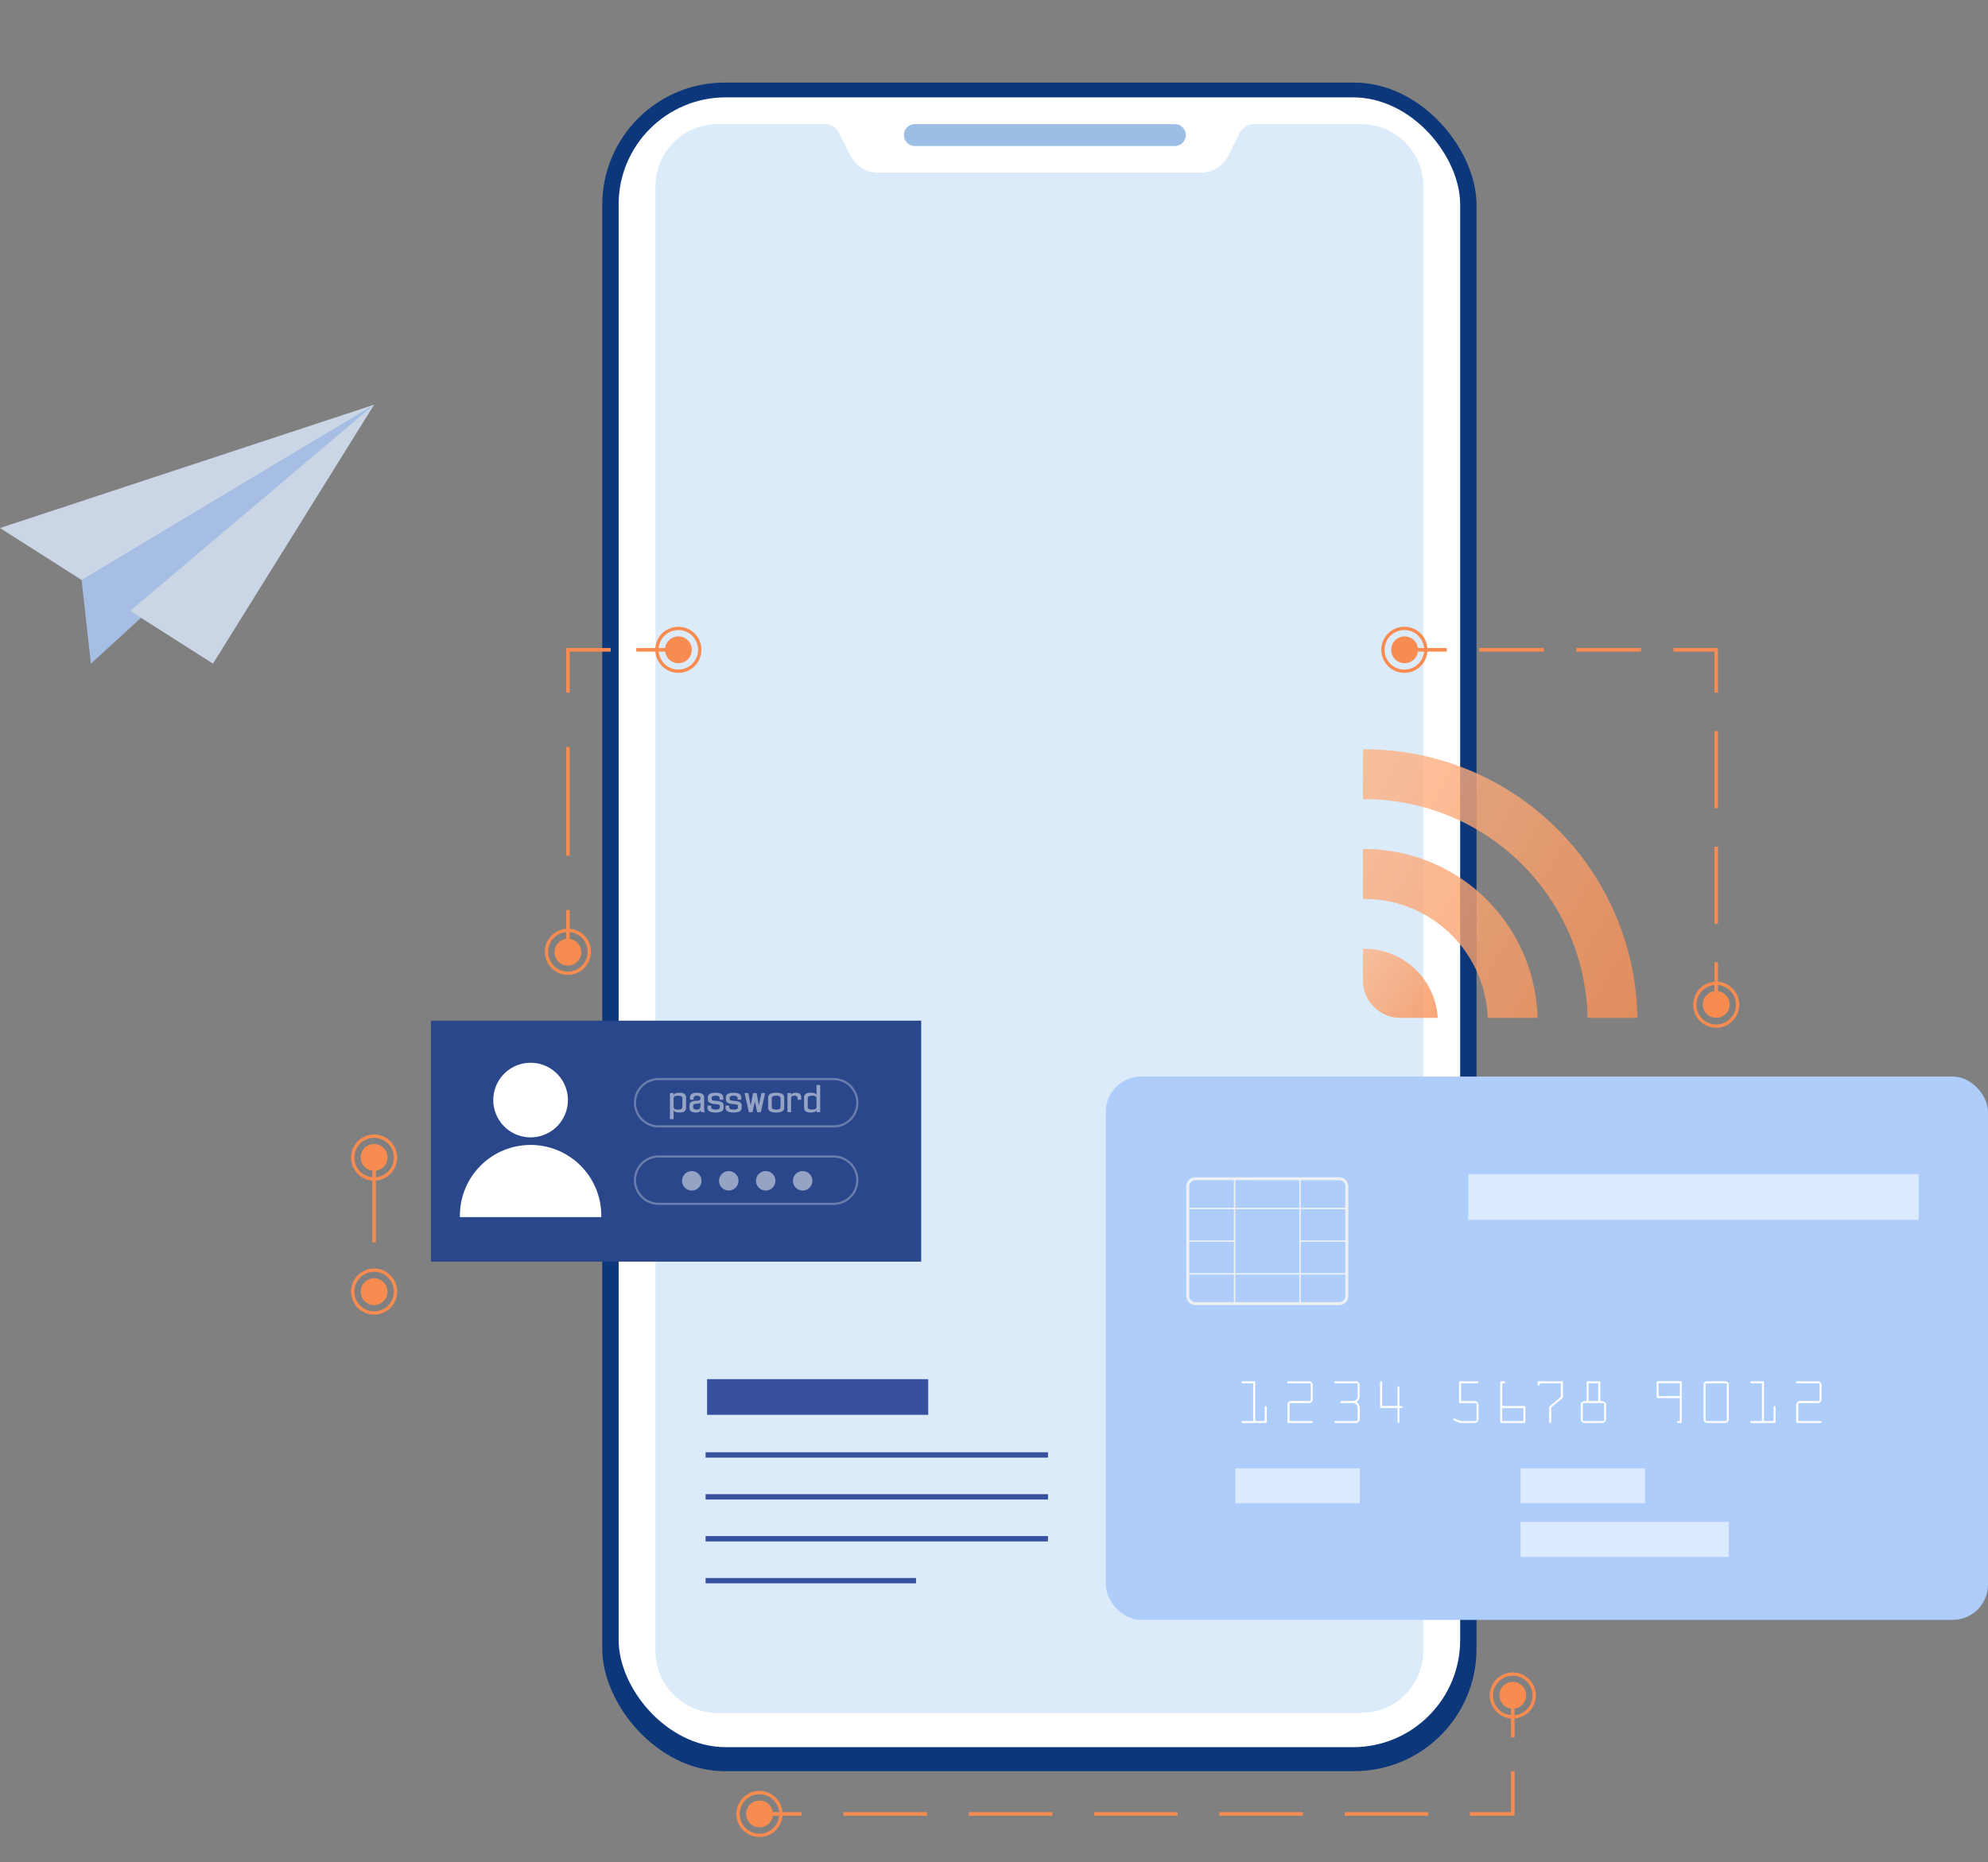 <svg xmlns="http://www.w3.org/2000/svg" xmlns:xlink="http://www.w3.org/1999/xlink" width="489.326" height="458.427" viewBox="0 0 489.326 458.427">
  <rect x="0" y="0" width="489.326" height="458.427" fill="#808080" stroke="none"/>
  <defs>
    <linearGradient id="linear-gradient" x1="-0.527" y1="-0.032" x2="1.172" y2="1.029" gradientUnits="objectBoundingBox">
      <stop offset="0" stop-color="#fec198"/>
      <stop offset="1" stop-color="#f88c50"/>
    </linearGradient>
    <linearGradient id="linear-gradient-2" x1="-0.502" y1="-0.118" x2="1.221" y2="0.898" xlink:href="#linear-gradient"/>
    <linearGradient id="linear-gradient-3" x1="-1.003" y1="-0.394" x2="1.705" y2="1.223" xlink:href="#linear-gradient"/>
  </defs>
  <g id="Group_6491" data-name="Group 6491" transform="translate(148.24 20.33)">
    <rect id="Rectangle_6143" data-name="Rectangle 6143" width="215.192" height="415.708" rx="30.103" fill="#0c387b"/>
    <rect id="Rectangle_6144" data-name="Rectangle 6144" width="207.134" height="406.16" rx="26.367" transform="translate(4.029 3.64)" fill="#fff"/>
    <path id="Path_11612" data-name="Path 11612" d="M485.529,290.407V650.932a15.311,15.311,0,0,1-15.311,15.311H311.84a15.31,15.31,0,0,1-15.31-15.311V290.407A15.31,15.31,0,0,1,311.84,275.1h26.411a3.874,3.874,0,0,1,3.462,2.138l2.8,5.6a7.565,7.565,0,0,0,6.784,4.2h79.455a7.565,7.565,0,0,0,6.784-4.2l2.8-5.6a3.874,3.874,0,0,1,3.462-2.138h26.411A15.311,15.311,0,0,1,485.529,290.407Z" transform="translate(-283.433 -264.868)" fill="#dcebf9"/>
    <path id="Path_11613" data-name="Path 11613" d="M435.954,280.485H371.96a2.7,2.7,0,0,1-2.695-2.695h0a2.7,2.7,0,0,1,2.695-2.695h63.994a2.7,2.7,0,0,1,2.695,2.695h0A2.7,2.7,0,0,1,435.954,280.485Z" transform="translate(-295.013 -264.868)" fill="#9cbee5"/>
  </g>
  <g id="Group_6492" data-name="Group 6492" transform="translate(335.485 184.469)" opacity="0.8">
    <path id="Path_11614" data-name="Path 11614" d="M522.056,533.563a18.061,18.061,0,0,0-18.385-17l-.015.016v7.791a9.192,9.192,0,0,0,9.191,9.192Z" transform="translate(-503.656 -467.45)" fill="url(#linear-gradient)"/>
    <path id="Path_11615" data-name="Path 11615" d="M558.935,524.264h12.278a67.164,67.164,0,0,0-67.549-66.112l-.008.009v12.277c.133,0,.265-.01.4-.01A54.94,54.94,0,0,1,558.935,524.264Z" transform="translate(-503.656 -458.151)" fill="url(#linear-gradient-2)"/>
    <path id="Path_11616" data-name="Path 11616" d="M534.354,528.914h12.277a42.642,42.642,0,0,0-42.958-41.556l-.018.018v12.278c.134,0,.264-.02.4-.02A30.367,30.367,0,0,1,534.354,528.914Z" transform="translate(-503.656 -462.8)" fill="url(#linear-gradient-3)"/>
  </g>
  <g id="Group_6493" data-name="Group 6493" transform="translate(121.366)" opacity="0">
    <path id="Path_11617" data-name="Path 11617" d="M253.849,278.473l22.6-18.651-8.307-3.1a29.918,29.918,0,0,1,48.886,12.134l9.276-3.145a39.714,39.714,0,0,0-68.1-12.7l-9.212-3.436Z" transform="translate(-248.99 -238.751)" fill="#afcdfb"/>
    <path id="Path_11618" data-name="Path 11618" d="M328.722,314.889l-4.858-28.894-22.6,18.65,8.307,3.1a29.917,29.917,0,0,1-48.982-12.422l-9.308,3.049a39.712,39.712,0,0,0,68.225,13.079Z" transform="translate(-249.355 -246.273)" fill="#afcdfb"/>
  </g>
  <g id="Group_6495" data-name="Group 6495" transform="translate(-32.784 99.63)" opacity="0.8">
    <path id="Path_11623" data-name="Path 11623" d="M118.857,421l69.705-63.749L124.29,406.642Z" transform="translate(-63.697 -357.248)" fill="#afcdfb"/>
    <path id="Path_11624" data-name="Path 11624" d="M140.683,421l-52.42-33.391,92.082-30.358Z" transform="translate(-55.479 -357.248)" fill="#dceaff"/>
    <path id="Path_11625" data-name="Path 11625" d="M115.709,400.393l2.3,20.6,9.656-12.986,60.049-50.763Z" transform="translate(-62.851 -357.248)" fill="#afcdfb"/>
  </g>
  <g id="Group_6504" data-name="Group 6504" transform="translate(106.07 251.271)">
    <rect id="Rectangle_6146" data-name="Rectangle 6146" width="120.67" height="59.331" fill="#2b478b"/>
    <g id="Group_6499" data-name="Group 6499" transform="translate(7.136 10.37)">
      <path id="Path_11642" data-name="Path 11642" d="M267.417,559.118a9.181,9.181,0,1,1-9.181-9.18A9.181,9.181,0,0,1,267.417,559.118Z" transform="translate(-240.841 -549.938)" fill="#fff"/>
      <path id="Path_11643" data-name="Path 11643" d="M239.285,591.748a17.4,17.4,0,1,1,34.792,0Z" transform="translate(-239.285 -553.747)" fill="#fff"/>
    </g>
    <g id="Group_6501" data-name="Group 6501" transform="translate(49.959 33.178)">
      <g id="Group_6500" data-name="Group 6500" transform="translate(11.862 3.86)" opacity="0.5">
        <path id="Path_11644" data-name="Path 11644" d="M309.1,584.046a2.39,2.39,0,1,1-2.39-2.39A2.39,2.39,0,0,1,309.1,584.046Z" transform="translate(-304.325 -581.656)" fill="#fff"/>
        <path id="Path_11645" data-name="Path 11645" d="M319.922,584.046a2.39,2.39,0,1,1-2.39-2.39A2.39,2.39,0,0,1,319.922,584.046Z" transform="translate(-306.047 -581.656)" fill="#fff"/>
        <path id="Path_11646" data-name="Path 11646" d="M330.739,584.046a2.39,2.39,0,1,1-2.39-2.39A2.39,2.39,0,0,1,330.739,584.046Z" transform="translate(-307.769 -581.656)" fill="#fff"/>
        <path id="Path_11647" data-name="Path 11647" d="M341.556,584.046a2.39,2.39,0,1,1-2.389-2.39A2.39,2.39,0,0,1,341.556,584.046Z" transform="translate(-309.492 -581.656)" fill="#fff"/>
      </g>
      <path id="Path_11648" data-name="Path 11648" d="M339.382,589.249H296.309a6.092,6.092,0,1,1,0-12.184h43.073a6.092,6.092,0,1,1,0,12.184Zm-43.073-11.654a5.562,5.562,0,0,0,0,11.125h43.073a5.562,5.562,0,1,0,0-11.125Z" transform="translate(-290.217 -577.065)" fill="#fff" opacity="0.3"/>
    </g>
    <g id="Group_6503" data-name="Group 6503" transform="translate(49.959 14.115)">
      <g id="Group_6502" data-name="Group 6502" transform="translate(8.867 1.736)" opacity="0.5">
        <path id="Path_11649" data-name="Path 11649" d="M301.666,558.8v.631q0-.721,1.534-.721t1.535,1.173v2.527q0,1.174-1.535,1.174t-1.534-.722v2.347h-.9V558.8Zm1.083,4.062q1.082,0,1.083-.632v-2.166q0-.632-1.083-.632t-1.083.632v2.166Q301.666,562.863,302.749,562.864Z" transform="translate(-300.763 -556.816)" fill="#fff"/>
        <path id="Path_11650" data-name="Path 11650" d="M308.066,563.586q-1.588,0-1.588-1.174V561.8q0-1.119,1.805-1.119.9,0,.9-.433v-.181q0-.632-.9-.632-.777,0-.777.632v.362h-.9v-.542q0-1.173,1.679-1.173,1.806,0,1.805,1.173v2.979q0,.632.362.632h-.9c-.24,0-.362-.211-.362-.632Q309.185,563.586,308.066,563.586Zm.217-2.184q-.9,0-.9.578v.252q0,.632.9.632t.9-.852v-.935Q309.185,561.4,308.283,561.4Z" transform="translate(-301.673 -556.816)" fill="#fff"/>
        <path id="Path_11651" data-name="Path 11651" d="M313.741,560.7q1.985.083,1.985,1.083v.631q0,1.174-1.985,1.174t-1.986-1.174v-.541h.9v.361q0,.632,1.084.632t1.083-.632v-.271q0-.386-1.083-.451-1.9-.077-1.9-1.174v-.451q0-1.173,1.9-1.173t1.9,1.173v.542h-.9v-.362q0-.632-.992-.632t-.994.632v.209Q312.747,560.653,313.741,560.7Z" transform="translate(-302.513 -556.816)" fill="#fff"/>
        <path id="Path_11652" data-name="Path 11652" d="M319.025,560.7q1.985.083,1.986,1.083v.631q0,1.174-1.986,1.174t-1.986-1.174v-.541h.9v.361q0,.632,1.084.632t1.083-.632v-.271q0-.386-1.083-.451-1.9-.077-1.9-1.174v-.451q0-1.173,1.9-1.173t1.9,1.173v.542h-.9v-.362q0-.632-.993-.632t-.993.632v.209Q318.032,560.653,319.025,560.7Z" transform="translate(-303.354 -556.816)" fill="#fff"/>
        <path id="Path_11653" data-name="Path 11653" d="M323.668,563.513l-1.048-4.694h.9l.615,3.033.559-3.033h.9l.525,3.033.649-3.033h.9l-1.047,4.694h-.9l-.578-2.636-.577,2.636Z" transform="translate(-304.243 -556.833)" fill="#fff"/>
        <path id="Path_11654" data-name="Path 11654" d="M333.469,562.412q0,1.174-1.986,1.174t-1.986-1.174v-2.527q0-1.173,1.986-1.173t1.986,1.173Zm-.9-2.347q0-.632-1.083-.632t-1.083.632v2.166q0,.632,1.083.632t1.083-.632Z" transform="translate(-305.338 -556.816)" fill="#fff"/>
        <path id="Path_11655" data-name="Path 11655" d="M335.161,558.8h.9v.631q0-.721,1.245-.721t1.246,1.173v.542h-.9v-.362q0-.632-.795-.632t-.794.632v3.43h-.9Z" transform="translate(-306.24 -556.816)" fill="#fff"/>
        <path id="Path_11656" data-name="Path 11656" d="M343.1,563.137V562.5q0,.723-1.534.722t-1.534-1.174v-2.527q0-1.173,1.534-1.173t1.534.721v-2.617h.9v6.68Zm-1.083-4.063q-1.085,0-1.084.632v2.166q0,.632,1.084.632t1.083-.632v-2.166Q343.1,559.075,342.022,559.074Z" transform="translate(-307.016 -556.457)" fill="#fff"/>
      </g>
      <path id="Path_11657" data-name="Path 11657" d="M339.382,566.577H296.309a6.092,6.092,0,1,1,0-12.185h43.073a6.092,6.092,0,1,1,0,12.185Zm-43.073-11.655a5.562,5.562,0,0,0,0,11.125h43.073a5.562,5.562,0,1,0,0-11.125Z" transform="translate(-290.217 -554.392)" fill="#fff" opacity="0.3"/>
    </g>
  </g>
  <g id="Group_6507" data-name="Group 6507" transform="translate(272.181 265.037)" style="isolation: isolate">
    <g id="Group_6506" data-name="Group 6506">
      <rect id="Rectangle_6147" data-name="Rectangle 6147" width="217.145" height="133.751" rx="8.688" fill="#afcdfb"/>
      <path id="Path_11658" data-name="Path 11658" d="M489.57,614.926h-35.4a2.24,2.24,0,0,1-2.237-2.236V585.7a2.24,2.24,0,0,1,2.237-2.236h35.4a2.24,2.24,0,0,1,2.238,2.236V612.69A2.24,2.24,0,0,1,489.57,614.926Zm-35.4-30.746a1.517,1.517,0,0,0-1.516,1.516V612.69a1.517,1.517,0,0,0,1.516,1.516h35.4a1.519,1.519,0,0,0,1.517-1.516V585.7a1.519,1.519,0,0,0-1.517-1.516Z" transform="translate(-432.117 -558.67)" fill="#edf0f2"/>
      <path id="Path_11659" data-name="Path 11659" d="M491.662,608.842H452.148V592.388h39.514Zm-39.154-.361H491.3V592.748H452.508Z" transform="translate(-432.151 -560.092)" fill="#edf0f2"/>
      <path id="Path_11660" data-name="Path 11660" d="M482.315,614.781H465.861V583.675h16.454Zm-16.094-.361h15.734V584.035H466.221Z" transform="translate(-434.334 -558.704)" fill="#edf0f2"/>
      <rect id="Rectangle_6148" data-name="Rectangle 6148" width="11.53" height="0.36" transform="translate(20.177 40.342)" fill="#edf0f2"/>
      <rect id="Rectangle_6149" data-name="Rectangle 6149" width="11.53" height="0.36" transform="translate(47.801 40.342)" fill="#edf0f2"/>
      <g id="Group_6505" data-name="Group 6505" transform="translate(33.404 74.991)" style="mix-blend-mode: lighten;isolation: isolate">
        <path id="Path_11661" data-name="Path 11661" d="M474.3,653.221c0,.162-.087.242-.26.242h-5.707c-.162,0-.242-.087-.242-.261,0-.149.08-.224.242-.224h2.629v-9.287h-2.594a.228.228,0,0,1-.259-.259c0-.162.091-.242.276-.242h3.078v9.788h2.353v-3.424a.2.2,0,0,1,.077-.156.244.244,0,0,1,.165-.07.227.227,0,0,1,.163.078.249.249,0,0,1,.078.182Z" transform="translate(-468.094 -643.172)" fill="#fff"/>
        <path id="Path_11662" data-name="Path 11662" d="M487.538,652.978a.226.226,0,0,1,.147.069.241.241,0,0,1,.077.19.2.2,0,0,1-.225.225h-6v-4.444a.973.973,0,0,1,.969-.969h4.773v-4.359h-5.534a.229.229,0,0,1-.26-.259.248.248,0,0,1,.078-.156.254.254,0,0,1,.2-.086h5.05a.9.9,0,0,1,.674.284.954.954,0,0,1,.277.684v3.424a.975.975,0,0,1-.277.7.9.9,0,0,1-.674.284h-4.773v4.411Z" transform="translate(-470.226 -643.172)" fill="#fff"/>
        <path id="Path_11663" data-name="Path 11663" d="M501.524,652.511a.889.889,0,0,1-.294.674.973.973,0,0,1-.692.277h-5a.213.213,0,0,1-.241-.242c0-.161.087-.242.259-.242h5.448v-3.25a1.173,1.173,0,0,0-.337-.814,1.1,1.1,0,0,0-.838-.363h-2.871c-.14,0-.208-.08-.208-.242s.077-.259.225-.259h2.871a1.108,1.108,0,0,0,.838-.355,1.135,1.135,0,0,0,.337-.8v-3.2h-5.535c-.161,0-.241-.086-.241-.259s.087-.242.26-.242h5.032a.921.921,0,0,1,.675.276.94.94,0,0,1,.276.693V646.8a1.939,1.939,0,0,1-.129.726,2.132,2.132,0,0,1-.6.743,3.368,3.368,0,0,1,.614.831,1.524,1.524,0,0,1,.148.624Z" transform="translate(-472.417 -643.172)" fill="#fff"/>
        <path id="Path_11664" data-name="Path 11664" d="M513.414,653.221a.214.214,0,0,1-.242.242c-.151,0-.225-.08-.225-.242v-3.442h-4.288v-6.329a.228.228,0,0,1,.094-.182.307.307,0,0,1,.2-.077.2.2,0,0,1,.155.077.314.314,0,0,1,.069.217v5.793h3.771v-4.6c0-.161.075-.243.225-.243a.247.247,0,0,1,.165.07.224.224,0,0,1,.077.173v4.6a2.845,2.845,0,0,1,.448.026.54.54,0,0,1,.218.07.112.112,0,0,1,.06.086v.061a.231.231,0,0,1-.085.208.63.63,0,0,1-.294.05h-.346Z" transform="translate(-474.552 -643.172)" fill="#fff"/>
        <path id="Path_11665" data-name="Path 11665" d="M536.3,652.511a.946.946,0,0,1-.951.952h-3.287a1.6,1.6,0,0,1-.759-.173l-1.056-.451a.223.223,0,0,1-.155-.241c0-.161.069-.242.207-.242a.7.7,0,0,1,.311.1l.883.379a1.7,1.7,0,0,0,.569.14h3.754v-4.411h-4.29V643.19h4.532a.212.212,0,0,1,.173.086.285.285,0,0,1,.068.173.314.314,0,0,1-.051.156.206.206,0,0,1-.19.086h-4.048v4.375h3.339a.991.991,0,0,1,.951.969Z" transform="translate(-477.965 -643.172)" fill="#fff"/>
        <path id="Path_11666" data-name="Path 11666" d="M550.022,653.221a.23.23,0,0,1-.077.165.238.238,0,0,1-.165.077h-5.69a.23.23,0,0,1-.258-.261v-9.77a.244.244,0,0,1,.068-.165.267.267,0,0,1,.209-.077h.69a.209.209,0,0,1,.2.121.486.486,0,0,1,.061.207c0,.046-.032.087-.1.121a1.122,1.122,0,0,1-.441.052h-.191v5.6H549.8a.217.217,0,0,1,.148.079.289.289,0,0,1,.077.215Zm-.483-.242V649.8h-5.223v3.182Z" transform="translate(-480.152 -643.172)" fill="#fff"/>
        <path id="Path_11667" data-name="Path 11667" d="M558.134,653.2c0,.173-.082.261-.242.261a.277.277,0,0,1-.2-.077.249.249,0,0,1-.077-.183v-3.562a.339.339,0,0,1,.1-.276l2.784-2.353v-3.32h-5.1a2.569,2.569,0,0,1-.173.467.2.2,0,0,1-.173.12c-.172,0-.259-.08-.259-.241v-.589a.233.233,0,0,1,.087-.182.274.274,0,0,1,.19-.077H561v3.891a.375.375,0,0,1-.1.242l-2.767,2.352Z" transform="translate(-481.898 -643.172)" fill="#fff"/>
        <path id="Path_11668" data-name="Path 11668" d="M573.63,652.511a.889.889,0,0,1-.294.674.954.954,0,0,1-.674.277h-4.29a.945.945,0,0,1-.683-.277.9.9,0,0,1-.286-.674v-3.493a1.237,1.237,0,0,1,.044-.321.693.693,0,0,1,.19-.311,1.108,1.108,0,0,1,.432-.242,2.608,2.608,0,0,1,.787-.094v-4.618c0-.162.087-.242.261-.242h2.853a.236.236,0,0,1,.182.086.278.278,0,0,1,.078.19v4.6a2.519,2.519,0,0,1,.727.086,1.191,1.191,0,0,1,.432.225.612.612,0,0,1,.2.311,1.4,1.4,0,0,1,.044.346Zm-.484.467v-4.411h-5.24v4.411Zm-1.435-4.912v-4.375h-2.387v4.375Z" transform="translate(-483.905 -643.172)" fill="#fff"/>
        <path id="Path_11669" data-name="Path 11669" d="M595.81,653.217c0,.162-.075.242-.224.242h-.726a.2.2,0,0,1-.191-.1.354.354,0,0,1-.051-.165.472.472,0,0,0,.043-.111.1.1,0,0,1,.061-.071.581.581,0,0,1,.19-.034c.092-.005.23-.008.415-.008v-5.638h-5.447a.225.225,0,0,1-.19-.087.3.3,0,0,1-.071-.19v-3.631a.23.23,0,0,1,.087-.19.294.294,0,0,1,.19-.071h5.69a.227.227,0,0,1,.146.071.238.238,0,0,1,.077.19Zm-.466-6.381v-3.149H590.1v3.149Z" transform="translate(-487.442 -643.168)" fill="#fff"/>
        <path id="Path_11670" data-name="Path 11670" d="M609.565,652.563a.885.885,0,0,1-.261.622.859.859,0,0,1-.657.277h-4.393a.852.852,0,0,1-.657-.286.913.913,0,0,1-.259-.631v-8.458a.861.861,0,0,1,.276-.623.882.882,0,0,1,.641-.276h4.428a.843.843,0,0,1,.605.276.86.86,0,0,1,.278.623Zm-.468.415v-9.27h-5.258v9.27Z" transform="translate(-489.627 -643.172)" fill="#fff"/>
        <path id="Path_11671" data-name="Path 11671" d="M623.248,653.221c0,.162-.087.242-.261.242H617.28c-.162,0-.242-.087-.242-.261,0-.149.08-.224.242-.224h2.629v-9.287h-2.594a.228.228,0,0,1-.259-.259c0-.162.092-.242.276-.242h3.078v9.788h2.353v-3.424a.2.2,0,0,1,.077-.156.246.246,0,0,1,.165-.07.228.228,0,0,1,.163.078.25.25,0,0,1,.079.182Z" transform="translate(-491.808 -643.172)" fill="#fff"/>
        <path id="Path_11672" data-name="Path 11672" d="M636.482,652.978a.232.232,0,0,1,.148.069.244.244,0,0,1,.077.19.2.2,0,0,1-.225.225h-6v-4.444a.973.973,0,0,1,.969-.969h4.773v-4.359h-5.534a.228.228,0,0,1-.259-.259.246.246,0,0,1,.077-.156.253.253,0,0,1,.2-.086h5.05a.9.9,0,0,1,.674.284.954.954,0,0,1,.277.684v3.424a.975.975,0,0,1-.277.7.9.9,0,0,1-.674.284h-4.773v4.411Z" transform="translate(-493.94 -643.172)" fill="#fff"/>
      </g>
      <rect id="Rectangle_6150" data-name="Rectangle 6150" width="30.625" height="8.601" transform="translate(31.887 96.445)" fill="#dceaff"/>
      <rect id="Rectangle_6151" data-name="Rectangle 6151" width="30.624" height="8.601" transform="translate(102.093 96.445)" fill="#dceaff"/>
      <rect id="Rectangle_6152" data-name="Rectangle 6152" width="51.25" height="8.601" transform="translate(102.093 109.657)" fill="#dceaff"/>
      <rect id="Rectangle_6153" data-name="Rectangle 6153" width="110.869" height="11.234" transform="translate(89.221 24.033)" fill="#dceaff"/>
    </g>
  </g>
  <g id="Group_6508" data-name="Group 6508" transform="translate(181.374 84.544)" opacity="0">
    <path id="Path_11673" data-name="Path 11673" d="M467.943,361.667,394.819,339.3v.013L321.7,361.677s-2.221,36.244-.952,52.47c2.466,31.516,18.523,61.931,74.073,91.541v-.012c55.547-29.61,71.6-60.025,74.068-91.539C470.164,397.911,467.943,361.667,467.943,361.667Z" transform="translate(-320.361 -339.304)" fill="#f98309"/>
    <path id="Path_11674" data-name="Path 11674" d="M396.525,497.192l-.631-.352c-53.8-30.071-62.691-59.408-64.428-81.607-.866-11.068-.013-32.36.573-44.068l.045-.9,64.467-19.716.377.116,64.054,19.589.045.9c.586,11.709,1.439,33.006.575,44.068-1.737,22.2-10.633,51.541-64.446,81.617ZM334.571,372.2c-.579,11.809-1.365,32.187-.533,42.834,1.681,21.473,10.313,49.854,62.487,79.2,52.189-29.354,60.823-57.74,62.5-79.214.832-10.642.046-31.022-.534-42.833l-61.943-18.944Z" transform="translate(-322.07 -341.094)" fill="#f88c50" opacity="0.5" style="mix-blend-mode: multiply;isolation: isolate"/>
  </g>
  <g id="Group_6509" data-name="Group 6509" transform="translate(173.673 339.534)">
    <rect id="Rectangle_6154" data-name="Rectangle 6154" width="84.282" height="1.317" transform="translate(0 17.998)" fill="#38519f"/>
    <rect id="Rectangle_6155" data-name="Rectangle 6155" width="84.282" height="1.317" transform="translate(0 28.314)" fill="#38519f"/>
    <rect id="Rectangle_6156" data-name="Rectangle 6156" width="84.282" height="1.317" transform="translate(0 38.629)" fill="#38519f"/>
    <rect id="Rectangle_6157" data-name="Rectangle 6157" width="51.798" height="1.317" transform="translate(0 48.945)" fill="#38519f"/>
    <rect id="Rectangle_6158" data-name="Rectangle 6158" width="54.432" height="8.779" transform="translate(0.367)" fill="#38519f"/>
  </g>
  <g id="Group_6511" data-name="Group 6511" transform="translate(54.408 328.305)" opacity="0">
    <g id="Group_6510" data-name="Group 6510">
      <path id="Path_11675" data-name="Path 11675" d="M288.412,680.409c-2.4-5.8-3.589-8.709-5.991-14.483l5.046-10.625-14.07-14.07-10.625,5.07-14.457-6.016-3.954-11.062H224.492l-3.954,11.062L206.08,646.3l-10.625-5.07-14.07,14.07,5.046,10.625c-2.4,5.774-3.591,8.685-5.992,14.483l-11.086,3.93v19.891l11.086,3.93c2.4,5.8,3.59,8.709,5.992,14.483l-5.046,10.625,14.07,14.07,10.625-5.07,14.457,6.017,3.954,11.061H244.36l3.954-11.061,14.457-6.017,10.625,5.07,14.07-14.07-5.046-10.625c2.4-5.774,3.591-8.685,5.991-14.483l11.087-3.93V684.339Zm-53.974,40.85a26.975,26.975,0,1,1,26.975-26.975A26.985,26.985,0,0,1,234.438,721.26Z" transform="translate(-169.353 -629.224)" fill="#ffcc80"/>
      <path id="Path_11676" data-name="Path 11676" d="M237.369,746.76A49.535,49.535,0,1,1,286.9,697.225,49.588,49.588,0,0,1,237.369,746.76Zm0-97.251a47.717,47.717,0,1,0,47.717,47.716A47.772,47.772,0,0,0,237.369,649.509Z" transform="translate(-172.295 -632.164)" fill="#f07322" opacity="0.3"/>
      <circle id="Ellipse_504" data-name="Ellipse 504" cx="27.4" cy="27.4" r="27.4" transform="translate(37.672 37.661)" fill="#fff"/>
    </g>
  </g>
  <g id="Group_6528" data-name="Group 6528" transform="translate(86.409 154.3)">
    <g id="Group_6515" data-name="Group 6515" transform="translate(94.851 257.437)">
      <g id="Group_6514" data-name="Group 6514" transform="translate(2.398 2.32)">
        <rect id="Rectangle_6159" data-name="Rectangle 6159" width="0.878" height="10.535" transform="translate(188.263 3.135)" fill="#f88c50"/>
        <path id="Path_11677" data-name="Path 11677" d="M545.956,768.332H534.982v-.878h10.1v-10.1h.878Z" transform="translate(-356.816 -735.376)" fill="#f88c50"/>
        <path id="Path_11678" data-name="Path 11678" d="M495.5,770.244H474.937v-.878H495.5Zm-30.843,0H444.093v-.878h20.563Zm-30.843,0H413.25v-.878h20.563Zm-30.844,0H382.408v-.878h20.561Zm-30.843,0H351.565v-.878h20.561Z" transform="translate(-327.613 -737.288)" fill="#f88c50"/>
        <rect id="Rectangle_6160" data-name="Rectangle 6160" width="10.535" height="0.878" transform="translate(3.135 32.078)" fill="#f88c50"/>
        <g id="Group_6512" data-name="Group 6512" transform="translate(185.401)">
          <path id="Path_11679" data-name="Path 11679" d="M543.587,734.515a3.3,3.3,0,1,1,3.3,3.3A3.3,3.3,0,0,1,543.587,734.515Z" transform="translate(-543.587 -731.214)" fill="#f88c50"/>
        </g>
        <g id="Group_6513" data-name="Group 6513" transform="translate(0 29.217)">
          <path id="Path_11680" data-name="Path 11680" d="M326.378,765.963a3.3,3.3,0,1,0,3.3,3.3A3.3,3.3,0,0,0,326.378,765.963Z" transform="translate(-323.078 -765.963)" fill="#f88c50"/>
        </g>
      </g>
      <path id="Path_11681" data-name="Path 11681" d="M546.438,739.8a5.674,5.674,0,1,1,5.674-5.674A5.679,5.679,0,0,1,546.438,739.8Zm0-10.535a4.861,4.861,0,1,0,4.862,4.861A4.867,4.867,0,0,0,546.438,729.268Z" transform="translate(-355.338 -728.455)" fill="#f88c50"/>
      <path id="Path_11682" data-name="Path 11682" d="M325.9,774.488a5.674,5.674,0,1,1,5.674-5.675A5.68,5.68,0,0,1,325.9,774.488Zm0-10.536a4.861,4.861,0,1,0,4.861,4.861A4.868,4.868,0,0,0,325.9,763.952Z" transform="translate(-320.226 -733.977)" fill="#f88c50"/>
    </g>
    <g id="Group_6519" data-name="Group 6519" transform="translate(0 125.008)">
      <g id="Group_6518" data-name="Group 6518" transform="translate(2.37 2.333)">
        <path id="Path_11683" data-name="Path 11683" d="M214.516,610.835h-.879v-1.776h.879Zm0-12.312h-.879v-21.07h.879Z" transform="translate(-210.775 -574.318)" fill="#f88c50"/>
        <g id="Group_6516" data-name="Group 6516">
          <path id="Path_11684" data-name="Path 11684" d="M210.233,577.025a3.3,3.3,0,1,1,3.3,3.3A3.3,3.3,0,0,1,210.233,577.025Z" transform="translate(-210.233 -573.724)" fill="#f88c50"/>
        </g>
        <g id="Group_6517" data-name="Group 6517" transform="translate(0 33.051)">
          <path id="Path_11685" data-name="Path 11685" d="M210.233,616.334a3.3,3.3,0,1,0,3.3-3.3A3.3,3.3,0,0,0,210.233,616.334Z" transform="translate(-210.233 -613.033)" fill="#f88c50"/>
        </g>
      </g>
      <path id="Path_11686" data-name="Path 11686" d="M213.085,621.529a5.674,5.674,0,1,1,4.013-9.687h0a5.674,5.674,0,0,1-4.013,9.687Zm0-10.532a4.859,4.859,0,1,0,3.439,1.422h0A4.847,4.847,0,0,0,213.083,611Z" transform="translate(-207.414 -577.196)" fill="#f88c50"/>
      <path id="Path_11687" data-name="Path 11687" d="M213.085,582.3a5.675,5.675,0,1,1,4.013-9.688h0a5.675,5.675,0,0,1-4.013,9.688Zm0-10.533a4.859,4.859,0,1,0,3.437,1.422h0A4.848,4.848,0,0,0,213.085,571.762Z" transform="translate(-207.414 -570.95)" fill="#f88c50"/>
    </g>
    <g id="Group_6523" data-name="Group 6523" transform="translate(47.7)">
      <g id="Group_6522" data-name="Group 6522" transform="translate(2.373 2.373)">
        <rect id="Rectangle_6161" data-name="Rectangle 6161" width="10.535" height="0.878" transform="translate(20.128 2.862)" fill="#f88c50"/>
        <path id="Path_11688" data-name="Path 11688" d="M271.25,439.47h-.878V428.5h10.974v.878h-10.1Z" transform="translate(-267.51 -425.634)" fill="#f88c50"/>
        <rect id="Rectangle_6162" data-name="Rectangle 6162" width="0.878" height="26.769" transform="translate(2.862 27.221)" fill="#f88c50"/>
        <rect id="Rectangle_6163" data-name="Rectangle 6163" width="0.878" height="10.535" transform="translate(2.862 67.375)" fill="#f88c50"/>
        <g id="Group_6520" data-name="Group 6520" transform="translate(27.197)">
          <path id="Path_11689" data-name="Path 11689" d="M302.616,425.092a3.3,3.3,0,1,1-3.3,3.3A3.3,3.3,0,0,1,302.616,425.092Z" transform="translate(-299.315 -425.092)" fill="#f88c50"/>
        </g>
        <g id="Group_6521" data-name="Group 6521" transform="translate(0 74.444)">
          <path id="Path_11690" data-name="Path 11690" d="M266.968,516.934a3.3,3.3,0,1,0,3.3-3.3A3.3,3.3,0,0,0,266.968,516.934Z" transform="translate(-266.968 -513.633)" fill="#f88c50"/>
        </g>
      </g>
      <path id="Path_11691" data-name="Path 11691" d="M269.82,522.036a5.674,5.674,0,1,1,4.012-9.687h0a5.674,5.674,0,0,1-4.012,9.687Zm0-10.535a4.866,4.866,0,1,0,3.436,1.425h0A4.824,4.824,0,0,0,269.82,511.5Z" transform="translate(-264.146 -436.347)" fill="#f88c50"/>
      <path id="Path_11692" data-name="Path 11692" d="M302.151,433.617a5.674,5.674,0,1,1,4.014-9.686h0a5.674,5.674,0,0,1-4.014,9.686Zm0-10.532a4.858,4.858,0,1,0,3.436,1.422h0A4.839,4.839,0,0,0,302.152,423.086Z" transform="translate(-269.293 -422.27)" fill="#f88c50"/>
    </g>
    <g id="Group_6527" data-name="Group 6527" transform="translate(253.587)">
      <g id="Group_6526" data-name="Group 6526" transform="translate(2.436 2.373)">
        <rect id="Rectangle_6164" data-name="Rectangle 6164" width="10.535" height="0.878" transform="translate(3.135 2.862)" fill="#f88c50"/>
        <path id="Path_11693" data-name="Path 11693" d="M577.506,429.374h-15.94V428.5h15.94Zm-23.91,0h-15.94V428.5H553.6Z" transform="translate(-516.016 -425.634)" fill="#f88c50"/>
        <path id="Path_11694" data-name="Path 11694" d="M605.506,439.47h-.878v-10.1h-10.1V428.5h10.974Z" transform="translate(-525.071 -425.634)" fill="#f88c50"/>
        <path id="Path_11695" data-name="Path 11695" d="M607.418,500.259h-.878V481.287h.878Zm0-28.457h-.878V452.83h.878Z" transform="translate(-526.983 -429.508)" fill="#f88c50"/>
        <rect id="Rectangle_6165" data-name="Rectangle 6165" width="0.878" height="10.535" transform="translate(79.557 80.237)" fill="#f88c50"/>
        <g id="Group_6524" data-name="Group 6524">
          <path id="Path_11696" data-name="Path 11696" d="M515.219,431.694a3.3,3.3,0,1,1,3.3-3.3A3.3,3.3,0,0,1,515.219,431.694Z" transform="translate(-511.918 -425.092)" fill="#f88c50"/>
        </g>
        <g id="Group_6525" data-name="Group 6525" transform="translate(76.694 87.307)">
          <path id="Path_11697" data-name="Path 11697" d="M603.135,532.232a3.3,3.3,0,1,0,3.3-3.3A3.3,3.3,0,0,0,603.135,532.232Z" transform="translate(-603.135 -528.931)" fill="#f88c50"/>
        </g>
      </g>
      <path id="Path_11698" data-name="Path 11698" d="M514.695,433.617a5.674,5.674,0,1,1,4.012-9.686h0a5.674,5.674,0,0,1-4.012,9.686Zm0-10.535a4.866,4.866,0,1,0,3.436,1.425h0A4.824,4.824,0,0,0,514.695,423.082Z" transform="translate(-509.021 -422.27)" fill="#f88c50"/>
      <path id="Path_11699" data-name="Path 11699" d="M605.987,537.536A5.674,5.674,0,1,1,610,527.849h0a5.674,5.674,0,0,1-4.012,9.687Zm0-10.535a4.864,4.864,0,1,0,3.436,1.424h0A4.824,4.824,0,0,0,605.987,527Z" transform="translate(-523.556 -438.815)" fill="#f88c50"/>
    </g>
  </g>
</svg>
